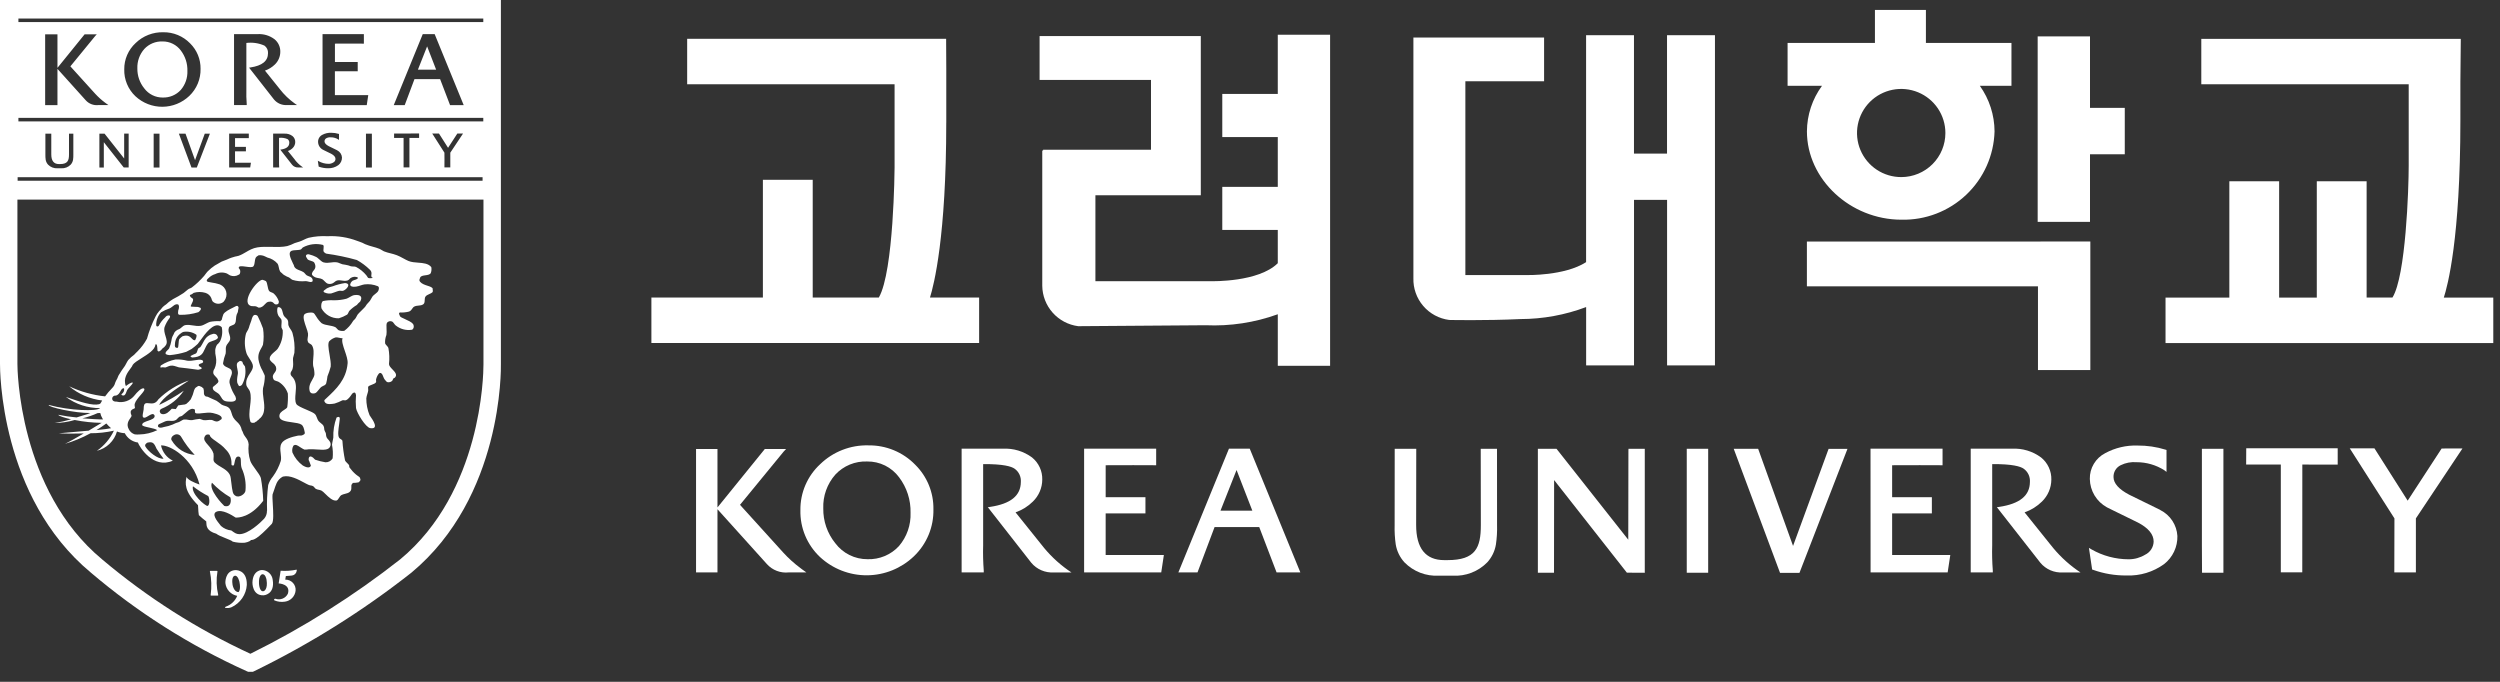 <svg width="231" height="63" viewBox="0 0 231 63" fill="none" xmlns="http://www.w3.org/2000/svg">
<rect x="0" y="0" width="231" height="63" fill="#333333" stroke="none"/>
<path d="M188.538 22.314V22.319H166.957V26.457H188.308V34.193H193.147V22.314H188.542H188.538Z" fill="white"/>
<path d="M175.69 20.3C177.915 20.352 180.07 19.523 181.683 17.993C183.296 16.463 184.236 14.358 184.296 12.139C184.289 10.629 183.814 9.158 182.936 7.928H185.859V3.965H177.954V0.916H173.244V3.965H165.173V7.927H168.353C167.457 9.15 166.969 10.623 166.96 12.138C166.96 16.561 170.96 20.3 175.694 20.3L175.69 20.3ZM175.69 16.363C174.882 16.367 174.09 16.131 173.416 15.686C172.742 15.241 172.216 14.606 171.904 13.862C171.592 13.118 171.509 12.299 171.664 11.507C171.82 10.716 172.207 9.989 172.777 9.417C173.348 8.846 174.075 8.456 174.868 8.297C175.66 8.139 176.482 8.218 177.229 8.526C177.976 8.834 178.615 9.356 179.065 10.026C179.514 10.697 179.754 11.485 179.754 12.291C179.755 13.368 179.328 14.402 178.566 15.165C177.804 15.928 176.77 16.359 175.69 16.363Z" fill="white"/>
<path d="M193.116 3.363H188.281V20.5H193.116V14.255H196.329V9.967H193.116V3.36V3.363Z" fill="white"/>
<path d="M87.436 11.339V6.338L87.423 3.812V3.585H63.494V7.786H82.659V15.478C82.659 15.576 82.594 25.087 81.204 27.491H75.095V16.614H70.491V27.491H60.189V31.691H90.471V27.491H85.93C86.3 26.311 87.434 21.844 87.434 11.338L87.436 11.339Z" fill="white"/>
<path d="M225.808 27.497C226.159 26.419 227.339 22.05 227.339 11.141V7.566L227.375 3.816V3.589H203.4V7.789H222.564V15.308C222.564 17.408 222.301 25.525 221.061 27.495H218.676V16.75H214.072V27.497H210.592V16.75H205.991V27.497H200.095V31.697H230.38V27.497H225.808Z" fill="white"/>
<path d="M118.067 3.207V8.677H112.939V12.662H118.067V17.264H112.939V21.247H118.067V24.32C116.293 26.082 111.994 25.982 111.951 25.982H101.216V18.042H110.954V3.334H96.058V7.383H106.352V13.835H96.384V13.912H96.305V26.406C96.315 27.322 96.656 28.204 97.265 28.89C97.874 29.576 98.711 30.019 99.622 30.14L111.395 30.052C113.664 30.154 115.932 29.809 118.068 29.037V33.801H122.901V3.207H118.068H118.067Z" fill="white"/>
<path d="M154.033 3.253V14.192H150.979V3.253H146.555V24.222C144.574 25.5 141.072 25.418 141.034 25.416H135.4V7.508H142.674V3.471H130.598V25.698C130.57 26.637 130.893 27.553 131.505 28.268C132.117 28.983 132.974 29.445 133.909 29.564C133.958 29.564 137.187 29.637 140.494 29.482C142.566 29.479 144.621 29.103 146.559 28.372V33.763H150.983V18.465H154.038V33.761H158.462V3.253H154.038H154.033Z" fill="white"/>
<path d="M73.97 52.498C73.39 52.069 72.853 51.585 72.367 51.051C72.367 51.051 68.906 47.227 68.376 46.646C68.511 46.479 72.404 41.732 72.406 41.732L72.634 41.486H70.671L66.294 46.887V41.486H64.315V52.891H66.294V47.053L70.864 52.123C71.114 52.401 71.427 52.616 71.776 52.749C72.126 52.883 72.503 52.931 72.875 52.891H74.51L74.121 52.613L73.97 52.498Z" fill="white"/>
<path d="M80.242 41.152C79.421 41.131 78.603 41.273 77.838 41.572C77.073 41.87 76.375 42.318 75.786 42.889C75.201 43.429 74.736 44.086 74.421 44.816C74.106 45.547 73.948 46.335 73.957 47.13C73.936 47.94 74.087 48.745 74.399 49.493C74.712 50.241 75.179 50.915 75.77 51.471C76.95 52.565 78.504 53.168 80.114 53.157C81.725 53.146 83.27 52.522 84.435 51.411C85.025 50.85 85.491 50.171 85.804 49.419C86.116 48.667 86.267 47.859 86.248 47.045C86.259 46.284 86.116 45.528 85.827 44.823C85.539 44.118 85.11 43.479 84.568 42.943C84.007 42.366 83.335 41.91 82.591 41.602C81.847 41.294 81.048 41.141 80.242 41.152ZM80.162 51.67C79.583 51.674 79.011 51.542 78.493 51.285C77.975 51.028 77.525 50.653 77.179 50.19C76.444 49.281 76.052 48.144 76.071 46.977C76.028 45.832 76.427 44.715 77.183 43.855C77.557 43.452 78.013 43.135 78.522 42.925C79.03 42.716 79.578 42.619 80.127 42.641C80.7 42.633 81.267 42.761 81.78 43.015C82.293 43.27 82.737 43.643 83.077 44.103C83.792 45.046 84.165 46.203 84.135 47.384C84.176 48.506 83.794 49.603 83.064 50.457C82.696 50.856 82.247 51.17 81.746 51.38C81.245 51.589 80.705 51.688 80.162 51.67H80.162Z" fill="white"/>
<path d="M102.164 47.44H105.839V45.944H102.164V42.988C102.971 42.97 106.662 42.988 106.702 42.988H106.83V41.455H100.172V52.888H107.299L107.541 51.283H102.163V47.433L102.164 47.44Z" fill="white"/>
<path d="M174.833 47.44H178.504V45.944H174.833V42.988C175.636 42.97 179.326 42.988 179.368 42.988H179.492V41.455H172.836V41.583L172.842 52.888H179.964L180.207 51.283H174.833V47.433V47.44Z" fill="white"/>
<path d="M115.388 41.458H113.555L108.88 52.891H110.649C110.649 52.891 112.164 48.855 112.228 48.698H116.352C116.41 48.855 117.955 52.891 117.955 52.891H120.153L115.476 41.458H115.388ZM115.715 47.185H112.774C112.889 46.889 114.063 43.927 114.258 43.428C114.452 43.931 115.601 46.89 115.715 47.185Z" fill="white"/>
<path d="M138.196 41.467H136.819L136.83 48.517C136.83 50.617 136.339 51.755 133.748 51.755H133.446C131.726 51.755 130.852 50.663 130.852 48.517C130.852 48.511 130.862 41.467 130.862 41.467H128.871L128.864 48.521C128.847 49.121 128.882 49.721 128.967 50.315C129.071 50.928 129.349 51.499 129.768 51.959C130.18 52.38 130.678 52.708 131.227 52.921C131.777 53.133 132.366 53.226 132.955 53.192H134.239C134.827 53.226 135.416 53.133 135.966 52.92C136.516 52.707 137.013 52.379 137.425 51.958C137.844 51.498 138.121 50.927 138.222 50.314C138.31 49.721 138.345 49.121 138.328 48.521L138.323 41.467H138.196Z" fill="white"/>
<path d="M150.475 41.467L150.466 41.593C150.466 41.593 150.454 49.197 150.452 49.87C150.029 49.331 143.822 41.469 143.822 41.469H142.099V52.923H143.59C143.59 52.923 143.6 45.033 143.6 44.358C144.023 44.9 150.323 52.915 150.323 52.915L151.977 52.924V41.469H150.473L150.475 41.467Z" fill="white"/>
<path d="M155.856 41.467V52.921H157.835V41.467H155.857H155.856Z" fill="white"/>
<path d="M203.455 41.467V43.995V50.411L203.467 52.921H205.443V50.41V43.994V41.595V41.467H203.455Z" fill="white"/>
<path d="M168.965 41.467C168.965 41.467 165.9 49.834 165.678 50.444C165.456 49.831 162.452 41.467 162.452 41.467H160.195L164.475 52.931H166.271L170.707 41.473H168.965V41.467Z" fill="white"/>
<path d="M199.6 47.114C199.589 47.108 198.06 46.359 198.06 46.359L196.744 45.714C195.779 45.209 195.289 44.658 195.289 44.078C195.282 43.85 195.341 43.625 195.46 43.43C195.579 43.235 195.753 43.079 195.96 42.981C196.412 42.76 196.915 42.666 197.417 42.708C198.325 42.705 199.215 42.962 199.981 43.447L200.186 43.605V41.577L200.098 41.549C199.26 41.291 198.388 41.162 197.511 41.168C196.472 41.133 195.443 41.375 194.528 41.868C194.089 42.092 193.722 42.435 193.47 42.857C193.217 43.279 193.089 43.764 193.101 44.256C193.109 44.794 193.259 45.321 193.538 45.782C193.817 46.243 194.213 46.623 194.687 46.881C194.698 46.889 195.254 47.162 195.254 47.162L197.546 48.284C198.511 48.787 198.997 49.377 198.997 50.039C198.991 50.295 198.914 50.544 198.774 50.759C198.635 50.974 198.439 51.147 198.207 51.257C197.748 51.536 197.221 51.682 196.683 51.678C195.476 51.676 194.291 51.359 193.245 50.758L193.017 50.625L193.313 52.623L193.388 52.648C194.381 53.006 195.431 53.184 196.488 53.174C197.732 53.223 198.956 52.853 199.963 52.123C200.356 51.816 200.672 51.421 200.885 50.969C201.098 50.519 201.203 50.024 201.191 49.526C201.162 49.022 200.999 48.534 200.721 48.112C200.442 47.691 200.057 47.35 199.605 47.124L199.6 47.114Z" fill="white"/>
<path d="M207.552 41.42V41.546L207.544 42.925C207.544 42.925 210.513 42.925 210.747 42.925V52.885H212.73C212.73 52.885 212.735 43.172 212.735 42.925L216.003 42.931V41.417L207.552 41.42Z" fill="white"/>
<path d="M225.607 41.442C225.607 41.442 222.672 45.951 222.468 46.261C222.27 45.948 219.397 41.424 219.397 41.424H217.116C217.116 41.424 221.205 47.84 221.246 47.9C221.246 47.976 221.234 52.887 221.234 52.887H223.228C223.228 52.887 223.228 47.975 223.228 47.9C223.274 47.835 227.532 41.437 227.532 41.437L225.607 41.442Z" fill="white"/>
<path d="M96.218 50.31L93.837 47.341C94.44 47.133 94.988 46.791 95.441 46.342C95.711 46.079 95.927 45.765 96.075 45.419C96.224 45.072 96.302 44.699 96.305 44.322C96.316 43.931 96.237 43.543 96.073 43.187C95.909 42.831 95.666 42.518 95.362 42.27C94.584 41.694 93.629 41.407 92.661 41.459H88.854V52.891H90.898V52.716C90.839 51.942 90.821 51.165 90.843 50.389V42.885C92.714 42.867 93.457 43.102 93.746 43.306C93.941 43.443 94.096 43.628 94.197 43.843C94.299 44.057 94.343 44.294 94.326 44.531C94.319 45.797 93.394 46.552 91.49 46.836L91.275 46.867L95.289 51.997C95.54 52.298 95.858 52.536 96.219 52.692C96.579 52.847 96.971 52.917 97.363 52.894H99.002L98.663 52.663C97.738 52.003 96.915 51.212 96.221 50.313L96.218 50.31Z" fill="white"/>
<path d="M189.453 50.311C189.453 50.311 187.552 47.939 187.072 47.342C187.676 47.132 188.224 46.79 188.679 46.342C188.949 46.079 189.165 45.765 189.313 45.418C189.462 45.072 189.54 44.7 189.544 44.323C189.555 43.931 189.475 43.542 189.31 43.186C189.146 42.83 188.901 42.517 188.596 42.27C187.819 41.693 186.863 41.406 185.895 41.459H182.094V52.891H184.135V52.716C184.075 51.942 184.056 51.165 184.079 50.389V42.885C185.951 42.867 186.693 43.102 186.985 43.306C187.178 43.443 187.333 43.628 187.435 43.843C187.536 44.057 187.581 44.294 187.564 44.531C187.556 45.797 186.629 46.552 184.727 46.836L184.512 46.867L188.529 51.997C188.779 52.298 189.097 52.536 189.457 52.692C189.817 52.848 190.208 52.917 190.6 52.894H192.238L191.9 52.664C190.974 52.004 190.151 51.212 189.457 50.313L189.453 50.311Z" fill="white"/>
<path d="M45.478 0H2.21629e-06V33.609C2.21629e-06 34.1 -0.034 45.91 8.397 52.911L8.379 52.896C12.726 56.596 17.576 59.665 22.784 62.012L22.937 62.077H23.359L23.521 62.001C28.66 59.496 33.517 56.451 38.009 52.918C46.451 45.907 46.295 34.092 46.283 33.592V0H45.478ZM44.672 1.606V33.681C44.672 34.672 44.497 45.444 36.988 51.677C32.685 55.058 28.042 57.984 23.135 60.409C18.2 58.128 13.595 55.197 9.443 51.693L9.425 51.677C1.698 45.261 1.609 34.04 1.609 33.628V1.606H44.672Z" fill="white"/>
<path fill-rule="evenodd" clip-rule="evenodd" d="M26.112 55.311C25.901 55.397 25.665 55.401 25.45 55.324H25.448C25.425 55.32 25.402 55.324 25.381 55.334C25.36 55.344 25.343 55.361 25.333 55.382C25.292 55.444 25.369 55.482 25.369 55.482C25.672 55.607 26.004 55.645 26.327 55.593C26.581 55.559 26.816 55.441 26.994 55.258C27.172 55.075 27.285 54.838 27.312 54.584C27.326 54.452 27.311 54.319 27.268 54.194C27.226 54.068 27.158 53.953 27.067 53.856C26.977 53.759 26.867 53.682 26.745 53.63C26.623 53.579 26.491 53.554 26.358 53.557L26.411 53.227L26.973 53.181C27.082 53.169 27.183 53.121 27.262 53.045C27.341 52.97 27.394 52.871 27.412 52.763C27.451 52.592 27.381 52.64 27.381 52.64C26.905 52.739 26.417 52.772 25.932 52.737L25.748 53.908C25.748 53.908 26.887 53.952 26.598 54.861C26.497 55.066 26.324 55.226 26.112 55.311ZM25.198 53.573C25.17 53.33 25.055 53.105 24.875 52.939C24.694 52.773 24.46 52.678 24.215 52.669C24.215 52.669 23.365 52.647 23.325 53.822C23.325 53.822 23.293 55.061 24.366 55.007C24.366 55.007 25.419 54.941 25.198 53.573ZM24.381 54.615C23.974 54.763 23.93 53.935 23.93 53.935C23.887 53.148 24.209 53.067 24.209 53.067C24.537 52.985 24.627 53.566 24.627 53.566C24.774 54.467 24.381 54.616 24.381 54.616V54.615ZM20.825 53.871C20.825 53.871 20.767 52.767 21.709 52.679C21.709 52.679 22.835 52.572 22.806 54.045C22.777 54.485 22.63 54.909 22.381 55.272C22.131 55.635 21.788 55.925 21.387 56.11C21.211 56.181 21.019 56.201 20.832 56.167C20.832 56.167 20.705 56.116 20.88 56.047C21.114 55.965 21.328 55.835 21.507 55.663C21.686 55.492 21.826 55.285 21.918 55.055C21.632 55.003 21.37 54.859 21.173 54.645C20.976 54.432 20.854 54.16 20.825 53.871ZM21.486 54.02C21.486 54.02 21.594 54.719 22.045 54.707C22.045 54.707 22.279 54.516 22.124 53.764C22.124 53.764 21.986 53.109 21.67 53.208C21.67 53.208 21.37 53.252 21.486 54.02ZM20.109 55.032H19.519C19.431 55.032 19.467 54.952 19.467 54.952C19.565 54.238 19.541 53.513 19.397 52.807C19.397 52.807 19.368 52.746 19.447 52.746H20.03C20.116 52.746 20.091 52.819 20.091 52.819C19.973 53.529 19.996 54.256 20.16 54.958C20.16 54.958 20.191 55.032 20.109 55.032Z" fill="white"/>
<path fill-rule="evenodd" clip-rule="evenodd" d="M39.986 26.687L39.988 26.695L39.977 26.713C39.989 26.771 40.015 26.956 39.959 27.005C39.882 27.076 39.774 27.124 39.666 27.172C39.518 27.238 39.37 27.305 39.301 27.428C39.254 27.509 39.249 27.614 39.244 27.721C39.239 27.829 39.235 27.938 39.186 28.029C39.086 28.193 38.893 28.213 38.69 28.234C38.549 28.248 38.403 28.263 38.28 28.327C38.191 28.372 38.136 28.452 38.079 28.534C38 28.647 37.919 28.765 37.741 28.803C37.48 28.865 37.212 28.888 36.944 28.871C36.825 28.928 36.875 29.031 36.923 29.128C36.94 29.16 36.955 29.192 36.965 29.221C36.987 29.291 37.179 29.377 37.407 29.479C37.692 29.607 38.033 29.759 38.165 29.936C38.2 29.991 38.222 30.054 38.229 30.119C38.237 30.184 38.229 30.25 38.207 30.312C38.192 30.347 38.125 30.471 38.044 30.471C37.779 30.512 37.508 30.496 37.249 30.424C36.99 30.352 36.749 30.226 36.543 30.055C36.504 30.024 36.465 29.97 36.424 29.913C36.355 29.817 36.28 29.712 36.184 29.695C36.11 29.671 36.031 29.669 35.956 29.691C35.881 29.712 35.815 29.756 35.765 29.816C35.696 29.908 35.705 30.132 35.716 30.378C35.724 30.574 35.733 30.784 35.704 30.953C35.607 31.2 35.566 31.464 35.584 31.728C35.597 31.784 35.663 31.857 35.73 31.931C35.797 32.006 35.866 32.082 35.885 32.146C35.979 32.638 35.998 33.142 35.942 33.64C35.947 33.805 36.104 33.968 36.263 34.133C36.501 34.381 36.742 34.632 36.482 34.899C36.442 34.915 36.403 34.934 36.365 34.956C36.337 34.979 36.321 35.019 36.304 35.063C36.275 35.139 36.241 35.227 36.123 35.26C36.199 35.243 35.91 35.394 35.734 35.28L35.587 35.118C35.491 35.011 35.44 34.879 35.396 34.764C35.361 34.674 35.331 34.594 35.285 34.544C35.163 34.404 35.058 34.456 34.988 34.544C34.867 34.701 34.785 34.885 34.746 35.079C34.739 35.11 34.744 35.148 34.749 35.186C34.756 35.234 34.762 35.282 34.746 35.315C34.685 35.426 34.508 35.493 34.343 35.555C34.197 35.61 34.06 35.661 34.023 35.736C34.003 35.776 34.01 35.862 34.018 35.943V35.943C34.023 35.998 34.027 36.051 34.023 36.086C34.015 36.163 33.98 36.279 33.943 36.401L33.943 36.401L33.943 36.401C33.898 36.551 33.85 36.708 33.847 36.809C33.844 37.342 33.946 37.87 34.146 38.363C34.151 38.375 34.175 38.409 34.209 38.458L34.209 38.458C34.427 38.769 35.072 39.687 34.211 39.56C33.788 39.5 32.965 38.151 32.895 37.702C32.861 37.305 32.861 36.906 32.895 36.509L32.888 36.486C32.83 36.069 32.537 36.384 32.537 36.384L32.504 36.432C32.364 36.636 32.165 36.927 31.937 36.989C31.892 36.998 31.844 36.992 31.797 36.985C31.741 36.977 31.686 36.97 31.639 36.989C31.409 37.111 31.169 37.21 30.921 37.287L30.895 37.291C30.663 37.329 30.249 37.397 30.076 37.228C29.999 37.148 29.91 37.032 30.015 36.93C30.069 36.879 30.124 36.828 30.179 36.776L30.179 36.776C31.05 35.963 31.988 35.087 32.12 33.575C32.148 33.263 32.001 32.831 31.859 32.414C31.701 31.949 31.549 31.502 31.653 31.26V31.254C31.579 31.258 31.461 31.234 31.344 31.211C31.212 31.185 31.083 31.16 31.024 31.174C30.821 31.23 30.635 31.334 30.48 31.476C30.254 31.616 30.349 32.177 30.449 32.763L30.449 32.763V32.763C30.517 33.164 30.588 33.578 30.558 33.875C30.478 34.181 30.378 34.482 30.256 34.774C30.233 34.997 30.193 35.218 30.136 35.435C30.096 35.522 30.065 35.542 30.013 35.578L30.013 35.578L30.013 35.578C29.998 35.589 29.98 35.6 29.96 35.615C29.951 35.62 29.94 35.623 29.929 35.626L29.929 35.626C29.899 35.635 29.865 35.645 29.849 35.675C29.802 35.681 29.758 35.701 29.723 35.733C29.627 35.792 29.534 35.909 29.442 36.024C29.334 36.159 29.228 36.292 29.119 36.33C29.007 36.367 28.886 36.368 28.774 36.33C28.773 36.331 28.769 36.329 28.761 36.324H28.767L28.749 36.31L28.749 36.31C28.712 36.281 28.645 36.229 28.638 36.205C28.48 35.746 28.67 35.413 28.843 35.11C28.943 34.934 29.038 34.768 29.056 34.593C29.057 34.328 29.017 34.064 28.937 33.811C28.907 33.554 28.93 33.29 28.951 33.035C28.987 32.615 29.02 32.216 28.818 31.899C28.785 31.846 28.721 31.81 28.656 31.772C28.576 31.726 28.493 31.679 28.461 31.599C28.389 31.435 28.411 31.315 28.436 31.177C28.454 31.076 28.474 30.967 28.461 30.825C28.446 30.686 28.373 30.476 28.292 30.247L28.292 30.247C28.144 29.823 27.971 29.33 28.1 29.087C28.201 28.901 28.722 28.832 28.937 28.907C29.03 28.943 29.096 29.05 29.157 29.151L29.157 29.151C29.184 29.194 29.209 29.236 29.236 29.27C29.368 29.492 29.532 29.693 29.723 29.867C29.921 29.987 30.148 30.026 30.379 30.067C30.579 30.102 30.784 30.138 30.978 30.226C31.023 30.247 31.073 30.302 31.125 30.36C31.192 30.433 31.262 30.509 31.329 30.527C31.483 30.583 31.65 30.597 31.812 30.568C32.138 30.328 32.412 30.024 32.616 29.675C32.642 29.63 32.674 29.601 32.712 29.566C32.754 29.526 32.804 29.48 32.862 29.397C32.901 29.34 32.928 29.285 32.954 29.23L32.954 29.23C32.98 29.177 33.004 29.126 33.038 29.076C33.088 29.001 33.231 28.861 33.382 28.714L33.382 28.714C33.578 28.522 33.787 28.319 33.816 28.232L33.904 28.106C33.96 28.039 33.996 28.003 34.029 27.97L34.029 27.97C34.072 27.927 34.11 27.889 34.182 27.797C34.221 27.745 34.263 27.668 34.303 27.591L34.303 27.591C34.342 27.518 34.381 27.446 34.418 27.396C34.472 27.319 34.564 27.246 34.659 27.172C34.788 27.07 34.922 26.965 34.968 26.84C35.097 26.482 34.898 26.441 34.898 26.441C34.511 26.284 34.091 26.228 33.676 26.279C33.562 26.296 33.44 26.335 33.313 26.376C33.045 26.463 32.758 26.556 32.474 26.459C32.422 26.43 32.38 26.388 32.352 26.336C32.363 26.261 32.386 26.188 32.418 26.119L32.419 26.118C32.416 26.122 32.416 26.121 32.422 26.11L32.435 26.084C32.431 26.095 32.426 26.106 32.42 26.117C32.465 26.044 32.524 25.981 32.594 25.931C32.656 25.9 32.713 25.884 32.769 25.868C32.829 25.851 32.888 25.834 32.952 25.799C33.168 25.691 33.014 25.617 33.014 25.617C32.916 25.581 32.81 25.567 32.706 25.579C32.601 25.59 32.501 25.625 32.412 25.681C32.374 25.699 32.338 25.737 32.301 25.778C32.248 25.834 32.191 25.895 32.114 25.916C31.902 25.973 31.744 25.948 31.589 25.923C31.452 25.901 31.318 25.88 31.153 25.916C31.068 25.935 30.998 25.99 30.923 26.05C30.785 26.161 30.628 26.287 30.316 26.22C30.192 26.193 30.082 26.08 29.979 25.975C29.909 25.903 29.842 25.835 29.777 25.799C29.659 25.736 29.549 25.718 29.435 25.7C29.334 25.683 29.23 25.666 29.116 25.617C29.024 25.575 28.941 25.516 28.872 25.442C28.794 25.342 28.822 25.275 28.851 25.205C28.858 25.186 28.867 25.167 28.872 25.146C28.887 25.106 28.922 25.065 28.962 25.017C29.082 24.876 29.249 24.679 29.052 24.286C28.998 24.181 28.857 24.139 28.715 24.096C28.619 24.067 28.522 24.037 28.452 23.988C28.424 23.967 28.4 23.925 28.376 23.883C28.362 23.858 28.348 23.832 28.333 23.813C28.265 23.714 28.22 23.596 28.353 23.518C28.387 23.5 28.424 23.49 28.462 23.489C28.5 23.487 28.538 23.494 28.573 23.508C28.799 23.564 29.02 23.645 29.229 23.75C29.301 23.787 29.39 23.868 29.486 23.954L29.486 23.954C29.621 24.075 29.767 24.206 29.894 24.243C30.142 24.312 30.339 24.285 30.547 24.258C30.728 24.233 30.917 24.208 31.153 24.243C31.214 24.251 31.316 24.294 31.415 24.336C31.5 24.372 31.584 24.408 31.636 24.418C31.816 24.443 31.994 24.476 32.171 24.519L32.412 24.6C32.507 24.625 32.576 24.625 32.642 24.625C32.719 24.625 32.792 24.626 32.896 24.663C33.264 24.855 33.589 25.12 33.852 25.44C33.899 25.493 33.939 25.552 33.971 25.615C34.014 25.741 34.222 25.714 34.467 25.682C34.29 25.63 34.302 25.519 34.317 25.382C34.333 25.242 34.351 25.076 34.174 24.92C33.816 24.568 33.412 24.267 32.973 24.025C32.05 23.764 31.11 23.569 30.16 23.439C30.049 23.402 29.955 23.326 29.896 23.226C29.873 23.166 29.884 23.068 29.896 22.969C29.912 22.822 29.929 22.671 29.84 22.63C29.212 22.471 28.547 22.555 27.979 22.867C27.964 22.876 27.936 22.908 27.906 22.943C27.87 22.986 27.831 23.033 27.804 23.047C27.693 23.093 27.522 23.103 27.355 23.113C27.203 23.122 27.054 23.131 26.959 23.166C26.639 23.293 26.747 23.691 27.078 24.36L27.144 24.488C27.155 24.549 27.175 24.608 27.203 24.663C27.308 24.839 27.507 24.915 27.708 24.992C27.823 25.036 27.939 25.081 28.039 25.145C28.086 25.172 28.139 25.233 28.192 25.293C28.243 25.353 28.295 25.412 28.341 25.44C28.431 25.492 28.503 25.517 28.566 25.539C28.666 25.574 28.741 25.6 28.829 25.712C28.901 25.798 28.933 26 28.819 26.038C28.692 26.076 28.593 26.049 28.487 26.019C28.407 25.997 28.324 25.974 28.222 25.978C27.819 26.018 27.411 25.978 27.023 25.859C26.973 25.838 26.91 25.789 26.846 25.739C26.781 25.689 26.715 25.637 26.662 25.616C26.555 25.584 26.455 25.536 26.363 25.473C26.278 25.435 26.199 25.384 26.13 25.322C26.099 25.278 26.052 25.241 26.006 25.204C25.958 25.166 25.91 25.128 25.882 25.082C25.818 24.978 25.792 24.852 25.766 24.725C25.739 24.596 25.712 24.467 25.645 24.361C25.4 24.081 25.073 23.884 24.71 23.798L24.514 23.705C24.326 23.605 24.112 23.563 23.9 23.587C23.893 23.589 23.85 23.618 23.807 23.648C23.77 23.673 23.733 23.698 23.72 23.705C23.591 23.803 23.567 23.986 23.542 24.173C23.522 24.329 23.501 24.488 23.419 24.6C23.331 24.726 23.024 24.683 22.724 24.64C22.369 24.59 22.023 24.542 22.06 24.775C22.128 24.836 22.175 24.917 22.194 25.007C22.213 25.097 22.203 25.19 22.165 25.273C22.163 25.279 22.162 25.285 22.161 25.291L22.161 25.291C22.155 25.319 22.151 25.338 22.045 25.39C21.927 25.46 21.794 25.502 21.657 25.512C21.519 25.521 21.382 25.498 21.255 25.445C21.231 25.438 21.178 25.402 21.122 25.365L21.122 25.365C21.061 25.324 20.997 25.282 20.962 25.27C20.789 25.202 20.603 25.172 20.417 25.182C20.232 25.191 20.05 25.241 19.885 25.327C19.657 25.393 19.45 25.516 19.283 25.684L19.195 25.762C19.137 25.814 19.014 25.985 19.219 26.042C19.348 26.076 19.494 26.099 19.637 26.122C19.815 26.15 19.988 26.178 20.116 26.224C20.265 26.25 20.405 26.31 20.526 26.399C20.648 26.488 20.747 26.603 20.817 26.736C20.887 26.869 20.926 27.016 20.93 27.166C20.934 27.317 20.904 27.466 20.842 27.603C20.792 27.703 20.73 27.797 20.659 27.883C20.516 28.009 20.33 28.075 20.14 28.067C19.95 28.059 19.77 27.977 19.639 27.84C19.586 27.745 19.547 27.643 19.521 27.538C19.471 27.424 19.396 27.322 19.303 27.239C19.209 27.157 19.099 27.095 18.98 27.059C18.627 26.954 18.252 26.954 17.9 27.059C17.842 27.093 17.788 27.134 17.739 27.179L17.599 27.237C17.51 27.273 17.545 27.327 17.575 27.375C17.585 27.39 17.595 27.405 17.599 27.419C17.615 27.456 17.661 27.485 17.708 27.516C17.767 27.554 17.829 27.594 17.84 27.652C17.865 27.768 17.776 27.945 17.704 28.088C17.635 28.226 17.581 28.332 17.665 28.318C17.582 28.333 17.817 28.343 18.031 28.351C18.217 28.358 18.388 28.365 18.322 28.374L18.506 28.436C18.572 28.449 18.593 28.585 18.506 28.673C18.488 28.69 18.47 28.711 18.451 28.733C18.41 28.78 18.366 28.83 18.322 28.848C17.78 29.017 17.214 29.099 16.646 29.091C16.49 29.091 16.476 29.034 16.459 28.968C16.456 28.956 16.453 28.945 16.449 28.934C16.444 28.782 16.47 28.631 16.527 28.491C16.581 28.223 16.464 28.136 16.464 28.136C16.427 28.119 16.386 28.11 16.346 28.11C16.305 28.11 16.264 28.119 16.227 28.136C16.143 28.158 16.038 28.241 15.934 28.323L15.934 28.323C15.845 28.392 15.757 28.461 15.685 28.491C15.404 28.584 15.134 28.706 14.88 28.858C14.585 29.184 14.424 29.61 14.431 30.049C14.484 30.273 14.664 30.11 14.664 30.11C14.815 29.814 15.018 29.547 15.265 29.323C15.302 29.263 15.356 29.215 15.419 29.184C15.482 29.153 15.553 29.141 15.623 29.148C15.623 29.148 15.781 29.146 15.682 29.37C15.478 29.628 15.317 29.917 15.204 30.226C15.128 30.504 15.216 30.793 15.299 31.067C15.393 31.376 15.482 31.665 15.322 31.896C15.241 32.022 15.132 32.127 15.005 32.204C15.005 32.222 14.94 32.287 14.907 32.321C14.898 32.33 14.892 32.336 14.889 32.339C14.831 32.41 14.752 32.459 14.664 32.481L14.659 32.479C14.635 32.468 14.56 32.433 14.546 32.372V32.259C14.543 32.269 14.543 32.257 14.543 32.23C14.541 32.194 14.54 32.132 14.532 32.064L14.524 32.136C14.527 32.098 14.527 32.059 14.524 32.02C14.517 31.996 14.512 31.972 14.507 31.948C14.501 31.923 14.496 31.898 14.49 31.875C14.434 31.787 14.402 31.807 14.402 31.807L14.354 31.849C14.334 32.307 13.673 32.721 13.09 33.086C12.717 33.32 12.376 33.533 12.253 33.726C12.24 33.805 12.156 33.918 12.05 34.06C11.776 34.427 11.355 34.99 11.63 35.672C11.785 35.55 12.13 35.305 12.265 35.352C12.297 35.413 12.14 35.586 11.987 35.752C11.888 35.86 11.792 35.966 11.751 36.037C11.725 36.082 11.704 36.141 11.682 36.203C11.613 36.397 11.533 36.621 11.281 36.522C11.177 36.477 11.217 36.438 11.286 36.371C11.376 36.283 11.517 36.147 11.457 35.882C11.296 35.851 11.222 35.986 11.134 36.144C11.042 36.312 10.935 36.506 10.695 36.555C10.293 36.511 10.19 37.141 10.767 37.109C11.074 37.184 11.395 37.168 11.693 37.063C11.99 36.959 12.251 36.771 12.444 36.522C12.622 36.29 13.082 35.783 13.303 35.899C13.43 35.997 13.234 36.225 12.994 36.502C12.773 36.759 12.515 37.059 12.44 37.339C12.429 37.463 12.447 37.545 12.459 37.604C12.473 37.666 12.48 37.7 12.44 37.729C12.423 37.741 12.394 37.753 12.36 37.767C12.244 37.815 12.068 37.888 12.075 38.094C12.081 38.238 12.106 38.281 12.126 38.315C12.143 38.343 12.156 38.366 12.152 38.438C12.149 38.48 12.106 38.542 12.05 38.621C11.895 38.841 11.643 39.199 11.902 39.663C11.957 39.775 12.034 39.875 12.129 39.956C12.224 40.037 12.334 40.099 12.454 40.136C12.597 40.153 12.741 40.156 12.885 40.143C13.455 40.132 14.015 39.997 14.528 39.749C14.423 39.646 14.098 39.575 13.788 39.508C13.438 39.432 13.107 39.361 13.139 39.251C13.134 39.068 13.405 38.974 13.685 38.878C14.006 38.767 14.34 38.652 14.283 38.392C14.174 38.147 13.932 38.294 13.701 38.436C13.52 38.547 13.344 38.654 13.242 38.567C13.142 38.512 13.188 38.285 13.231 38.075C13.25 37.983 13.268 37.894 13.273 37.824C13.275 37.796 13.276 37.766 13.277 37.734L13.277 37.734L13.277 37.734C13.285 37.512 13.294 37.232 13.6 37.248C13.655 37.25 13.712 37.256 13.768 37.262L13.768 37.262C14.066 37.294 14.371 37.326 14.636 36.898C15.43 36.12 16.386 35.527 17.436 35.16C17.404 35.196 17.254 35.293 17.038 35.433L17.038 35.433C16.347 35.882 14.986 36.765 14.71 37.416C15.502 37.041 16.262 36.602 16.983 36.104C16.476 36.849 15.761 37.428 14.926 37.768C14.89 37.781 14.857 37.802 14.831 37.829C14.805 37.857 14.785 37.89 14.774 37.926C14.762 37.962 14.76 38 14.766 38.038C14.771 38.075 14.786 38.111 14.808 38.142C14.833 38.223 15.067 38.38 15.447 38.158C15.602 38.044 15.744 37.913 15.871 37.768C16 37.768 16.245 37.801 16.245 37.801L16.468 37.458L16.917 37.393C17.021 37.394 17.124 37.369 17.215 37.32C17.371 37.197 17.51 37.054 17.629 36.895C17.765 36.628 17.869 36.345 17.938 36.054C18.021 35.851 18.072 35.82 18.165 35.763C18.197 35.743 18.234 35.72 18.279 35.686C18.373 35.624 18.484 35.682 18.576 35.73C18.612 35.749 18.646 35.767 18.673 35.774C18.685 35.818 18.72 35.837 18.749 35.854C18.771 35.866 18.791 35.877 18.795 35.895C18.843 36.035 18.842 36.148 18.841 36.246C18.84 36.384 18.839 36.492 18.975 36.607C19.013 36.638 19.055 36.641 19.099 36.645C19.136 36.648 19.175 36.651 19.215 36.671C19.262 36.694 19.333 36.727 19.403 36.76L19.404 36.76L19.404 36.76C19.463 36.787 19.522 36.815 19.566 36.835C19.621 36.859 19.664 36.879 19.703 36.895L19.703 36.895L19.703 36.895L19.703 36.895C19.799 36.937 19.865 36.966 19.999 37.028C20.166 37.139 20.326 37.259 20.479 37.388C20.572 37.441 20.673 37.471 20.772 37.501C20.88 37.533 20.985 37.565 21.076 37.625C21.27 37.758 21.334 37.97 21.401 38.187L21.401 38.187C21.442 38.323 21.484 38.46 21.558 38.582C21.657 38.745 21.759 38.843 21.865 38.944C21.965 39.039 22.068 39.137 22.172 39.295C22.253 39.432 22.31 39.581 22.34 39.737C22.386 39.809 22.422 39.887 22.45 39.967C22.508 40.149 22.602 40.275 22.695 40.4C22.823 40.574 22.949 40.745 22.976 41.057C22.921 41.572 22.972 42.093 23.127 42.587C23.201 42.804 23.411 43.093 23.619 43.379C23.83 43.668 24.038 43.955 24.102 44.162C24.228 44.861 24.301 45.567 24.321 46.276C23.128 47.837 22.005 47.827 21.793 47.825L21.777 47.825C21.381 47.57 20.523 47.041 19.997 47.283C19.534 47.494 20.058 48.146 20.306 48.454L20.306 48.454C20.359 48.519 20.399 48.569 20.415 48.596C20.681 48.833 21.016 48.979 21.371 49.014L21.407 49.04C21.708 49.258 21.833 49.349 22.122 49.358C22.934 49.358 24.074 48.292 24.403 47.933C24.581 47.728 24.675 47.463 24.666 47.192L24.677 47.184C24.646 46.395 24.681 45.605 24.781 44.821C24.874 44.53 25.023 44.26 25.22 44.026C25.538 43.588 25.783 43.102 25.946 42.586C25.992 42.364 25.963 42.122 25.935 41.883C25.896 41.559 25.858 41.24 26.009 40.977C26.215 40.58 27.005 40.358 27.5 40.259C27.585 40.24 27.654 40.242 27.718 40.244C27.808 40.246 27.886 40.248 27.98 40.194L27.988 40.19L28.005 40.182C28.078 40.147 28.192 40.093 28.162 39.961C28.154 39.927 28.147 39.892 28.139 39.858C28.087 39.613 28.033 39.362 27.855 39.237C27.685 39.117 27.343 39.07 26.987 39.022C26.445 38.947 25.872 38.869 25.821 38.522C25.772 38.184 26.03 38.019 26.255 37.874C26.381 37.793 26.497 37.718 26.543 37.624C26.6 37.206 26.618 36.785 26.597 36.364C26.455 35.918 26.157 35.537 25.757 35.292C25.702 35.257 25.63 35.235 25.558 35.214C25.442 35.179 25.327 35.145 25.281 35.056C25.129 34.767 25.244 34.613 25.362 34.455C25.45 34.338 25.539 34.218 25.521 34.039L25.491 33.878C25.476 33.839 25.461 33.824 25.446 33.808C25.431 33.793 25.417 33.777 25.403 33.738C25.382 33.68 25.296 33.61 25.211 33.54C25.142 33.484 25.074 33.428 25.04 33.379C25.026 33.357 25.01 33.34 24.994 33.323C24.95 33.276 24.909 33.233 24.928 33.08C24.949 32.859 25.184 32.66 25.39 32.485C25.493 32.398 25.589 32.317 25.646 32.242C25.993 31.733 26.161 31.125 26.124 30.51L26.009 30.271C25.992 30.16 26.002 30.041 26.012 29.922V29.922C26.023 29.794 26.033 29.666 26.009 29.551C25.991 29.49 25.923 29.413 25.855 29.337C25.791 29.264 25.727 29.192 25.705 29.131C25.605 28.906 25.585 28.654 25.646 28.416C25.643 28.426 25.645 28.424 25.653 28.418C25.675 28.399 25.746 28.34 25.883 28.416C26.029 28.496 26.072 28.67 26.117 28.848C26.148 28.972 26.179 29.098 26.246 29.195C26.281 29.252 26.338 29.305 26.397 29.36C26.478 29.435 26.562 29.513 26.597 29.608C26.636 29.705 26.634 29.781 26.633 29.857C26.632 29.928 26.63 30 26.661 30.09C26.696 30.199 26.766 30.303 26.836 30.407C26.911 30.518 26.986 30.631 27.022 30.752C27.191 31.353 27.252 31.979 27.202 32.601C27.199 32.62 27.177 32.697 27.153 32.785L27.153 32.785C27.118 32.909 27.077 33.055 27.077 33.08C27.067 33.194 27.074 33.314 27.081 33.435V33.435V33.435C27.089 33.578 27.097 33.722 27.077 33.855C27.039 34.137 26.983 34.219 26.933 34.292C26.904 34.334 26.877 34.373 26.857 34.446C26.845 34.5 26.846 34.557 26.861 34.611C26.877 34.665 26.905 34.714 26.945 34.754C27.148 34.944 27.28 35.197 27.319 35.472C27.368 35.72 27.341 36.018 27.314 36.313C27.279 36.693 27.245 37.068 27.377 37.322C27.46 37.489 27.908 37.681 28.33 37.861C28.635 37.992 28.927 38.117 29.056 38.222C29.179 38.318 29.23 38.453 29.282 38.593C29.318 38.691 29.356 38.791 29.419 38.882C29.47 38.957 29.551 39.022 29.635 39.088C29.738 39.17 29.844 39.254 29.897 39.362C29.943 39.45 29.949 39.529 29.956 39.605C29.962 39.683 29.968 39.758 30.016 39.839C30.032 39.859 30.096 39.998 30.103 40.014C30.122 40.098 30.125 40.151 30.129 40.196V40.196C30.134 40.266 30.138 40.316 30.191 40.434C30.211 40.481 30.257 40.532 30.31 40.59C30.438 40.729 30.605 40.911 30.534 41.182C30.421 41.608 29.925 41.575 29.326 41.534C29.069 41.517 28.794 41.499 28.521 41.514C28.392 41.539 28.262 41.547 28.131 41.541C28.034 41.501 27.942 41.452 27.856 41.394C27.803 41.365 27.747 41.328 27.691 41.29C27.497 41.161 27.29 41.022 27.108 41.185C27.003 41.377 26.972 41.601 27.021 41.814C27.23 42.29 27.561 42.703 27.979 43.013C28.569 43.362 28.697 43.093 28.72 43.044L28.723 43.038C28.731 43.025 28.697 42.94 28.661 42.851L28.661 42.851C28.629 42.77 28.595 42.687 28.59 42.65C28.582 42.627 28.571 42.607 28.559 42.588C28.534 42.544 28.509 42.5 28.518 42.409C28.531 42.277 28.601 42.031 28.936 42.293C28.939 42.295 28.958 42.316 28.982 42.342L28.982 42.342C29.03 42.392 29.098 42.465 29.117 42.475C29.429 42.583 29.749 42.663 30.075 42.715C30.208 42.72 30.339 42.69 30.455 42.627C30.572 42.563 30.668 42.469 30.735 42.355C30.779 41.936 30.759 41.513 30.677 41.099C30.677 41.046 30.719 40.84 30.754 40.669L30.754 40.669C30.776 40.562 30.794 40.47 30.798 40.439C30.777 39.807 30.878 39.177 31.096 38.584C31.096 38.584 31.414 38.383 31.396 38.705C31.391 38.822 31.367 38.99 31.34 39.177C31.273 39.637 31.19 40.215 31.331 40.439C31.377 40.509 31.429 40.54 31.48 40.571C31.535 40.605 31.59 40.638 31.638 40.716C31.677 41.327 31.758 41.933 31.88 42.533C31.917 42.631 32.012 42.722 32.097 42.803C32.151 42.855 32.202 42.903 32.231 42.947C32.271 43.008 32.27 43.042 32.269 43.079C32.268 43.11 32.267 43.142 32.292 43.193C32.465 43.435 32.668 43.656 32.896 43.849C32.927 43.883 32.987 43.922 33.049 43.964C33.141 44.025 33.237 44.089 33.254 44.141C33.258 44.157 33.265 44.173 33.271 44.19L33.271 44.19C33.302 44.269 33.338 44.362 33.254 44.451C33.218 44.494 33.178 44.533 33.135 44.569C32.957 44.605 32.776 44.622 32.594 44.622C32.587 44.654 32.538 44.716 32.504 44.759L32.504 44.759C32.485 44.783 32.471 44.8 32.471 44.804C32.462 44.877 32.463 44.945 32.464 45.011V45.011C32.467 45.18 32.47 45.329 32.296 45.466C32.183 45.554 32.036 45.591 31.888 45.628C31.758 45.661 31.627 45.694 31.517 45.762C31.457 45.8 31.4 45.89 31.341 45.982C31.266 46.101 31.187 46.224 31.098 46.246C30.748 46.313 30.363 45.934 30.064 45.64C29.929 45.508 29.811 45.392 29.723 45.343C29.624 45.291 29.533 45.272 29.444 45.254C29.354 45.236 29.268 45.218 29.18 45.168C29.144 45.148 29.101 45.098 29.059 45.048C29.016 44.997 28.973 44.946 28.937 44.928C28.858 44.88 28.794 44.87 28.724 44.859C28.664 44.849 28.6 44.84 28.52 44.805C28.404 44.757 28.259 44.678 28.094 44.589L28.093 44.589L28.093 44.589C27.552 44.298 26.797 43.892 26.184 44.029C26.159 44.034 26.135 44.041 26.111 44.05C25.875 44.18 25.685 44.38 25.568 44.623C25.462 44.86 25.396 45.064 25.334 45.257C25.288 45.401 25.244 45.54 25.185 45.684C25.16 45.85 25.182 46.203 25.206 46.603C25.249 47.316 25.302 48.179 25.115 48.404C23.737 49.869 23.423 49.886 23.197 49.898L23.192 49.898C23.071 50.072 22.617 50.148 22.617 50.148C22.243 50.176 21.868 50.142 21.505 50.048C21.432 49.962 21.154 49.852 20.848 49.731C20.516 49.599 20.151 49.455 19.981 49.315C19.088 49.058 19.073 48.605 19.061 48.251C19.061 48.237 19.06 48.224 19.06 48.211C19.059 48.2 19.059 48.188 19.058 48.177C18.82 47.996 18.592 47.803 18.374 47.599C18.335 47.39 18.324 47.173 18.314 46.969C18.308 46.868 18.303 46.771 18.295 46.68C17.011 45.387 17.101 44.641 17.238 44.061C17.306 44.311 17.932 44.602 18.435 44.77C17.797 42.264 15.677 41.105 14.877 41.156C14.939 41.458 15.07 41.742 15.26 41.987C15.449 42.231 15.692 42.429 15.97 42.564C14.166 43.378 12.883 41.29 12.742 40.889C12.485 40.854 12.241 40.757 12.03 40.606C11.819 40.456 11.647 40.257 11.53 40.027C11.282 40.016 11.037 39.963 10.808 39.868C10.684 40.303 10.447 40.697 10.121 41.01C9.795 41.324 9.392 41.546 8.952 41.653C9.63 41.181 10.172 40.54 10.525 39.794C9.816 39.953 9.091 40.033 8.364 40.032C7.615 40.443 6.823 40.772 6.002 41.012C6.349 40.855 7.068 40.444 7.742 40.049C6.639 40.077 5.603 40.06 5.447 40.037C5.587 40.02 5.991 39.986 6.509 39.941L6.51 39.941L6.51 39.941L6.51 39.941C7.009 39.899 7.613 39.848 8.192 39.794C8.4 39.672 8.634 39.528 8.842 39.4C9.094 39.245 9.309 39.112 9.394 39.07C8.557 39.061 7.723 38.973 6.903 38.808C6.3 38.985 5.676 39.078 5.048 39.085C5.563 39.005 6.072 38.892 6.572 38.744C6.053 38.625 5.426 38.453 5.387 38.326C5.946 38.439 6.51 38.521 7.078 38.572C7.25 38.509 7.463 38.447 7.669 38.388L7.669 38.388C7.945 38.309 8.208 38.233 8.344 38.163C6.95 38.182 4.419 37.619 4.494 37.414C6.461 37.949 8.976 38.028 9.249 37.71C8.111 37.719 7.002 37.356 6.091 36.678C7.499 37.169 8.546 37.498 9.151 37.35C9.278 37.316 9.319 37.232 9.368 37.133L9.368 37.133C9.388 37.092 9.409 37.048 9.439 37.004C8.316 36.872 7.256 36.416 6.389 35.692C7.435 36.188 8.559 36.504 9.711 36.625C9.916 36.334 10.097 36.144 10.243 35.99L10.243 35.99C10.396 35.829 10.512 35.707 10.58 35.55C10.631 35.384 10.697 35.224 10.779 35.07C10.782 35.07 10.786 35.064 10.793 35.056C10.797 35.05 10.803 35.042 10.809 35.035C10.85 34.921 10.897 34.809 10.95 34.699C11.133 34.389 11.332 34.09 11.546 33.801C11.591 33.728 11.629 33.654 11.666 33.582L11.666 33.582L11.666 33.582C11.723 33.472 11.778 33.365 11.852 33.267C12.011 33.085 12.191 32.924 12.389 32.786C12.432 32.747 12.454 32.721 12.475 32.696L12.475 32.696C12.498 32.669 12.519 32.643 12.565 32.602L12.685 32.488C13.041 32.136 13.344 31.733 13.582 31.293C13.776 30.587 14.04 29.903 14.372 29.25C14.463 29.067 14.577 28.896 14.711 28.741C14.793 28.671 14.855 28.592 14.917 28.514C14.994 28.417 15.069 28.322 15.179 28.247C15.335 28.149 15.407 28.08 15.481 28.011C15.55 27.946 15.621 27.88 15.763 27.786L15.986 27.639C16.322 27.47 16.647 27.282 16.961 27.076C17.027 27.026 17.09 26.972 17.155 26.919L17.155 26.919C17.223 26.861 17.293 26.803 17.367 26.747C17.431 26.691 17.489 26.67 17.549 26.649C17.603 26.63 17.658 26.61 17.723 26.564C18.139 26.246 18.522 25.886 18.864 25.489C18.898 25.447 18.933 25.4 18.968 25.351L18.969 25.351C19.04 25.255 19.115 25.154 19.193 25.073C19.229 25.029 19.522 24.774 19.522 24.774L19.657 24.675C19.773 24.577 19.9 24.494 20.036 24.427C20.102 24.396 20.176 24.35 20.25 24.304C20.328 24.255 20.407 24.205 20.48 24.172C20.587 24.128 20.676 24.095 20.76 24.064C20.895 24.013 21.016 23.968 21.17 23.89C21.313 23.832 21.46 23.783 21.609 23.742C21.703 23.708 21.769 23.697 21.836 23.686C21.898 23.675 21.96 23.665 22.047 23.636C22.291 23.552 22.504 23.427 22.72 23.3C23.035 23.116 23.356 22.927 23.786 22.858C24.177 22.793 24.626 22.803 25.077 22.813C25.59 22.824 26.107 22.835 26.545 22.737C26.78 22.667 27.007 22.576 27.225 22.463C27.375 22.407 27.529 22.359 27.685 22.32C27.792 22.288 27.923 22.225 28.058 22.16C28.219 22.083 28.386 22.004 28.523 21.97C29.092 21.841 29.677 21.792 30.259 21.826C31.2 21.779 32.14 21.928 33.02 22.263C33.092 22.289 33.145 22.308 33.193 22.324C33.282 22.354 33.351 22.378 33.476 22.431C33.504 22.443 33.55 22.467 33.597 22.491C33.652 22.52 33.709 22.549 33.739 22.561C33.991 22.669 34.216 22.731 34.442 22.794C34.646 22.85 34.852 22.907 35.08 22.998C35.133 23.019 35.21 23.067 35.286 23.115C35.357 23.159 35.426 23.202 35.474 23.222C35.696 23.31 35.891 23.359 36.088 23.408C36.275 23.455 36.462 23.502 36.672 23.583C36.857 23.652 37.061 23.762 37.26 23.87L37.26 23.87L37.26 23.87C37.432 23.964 37.6 24.055 37.751 24.117C38.019 24.224 38.33 24.247 38.636 24.27C39.11 24.306 39.574 24.341 39.851 24.68C39.889 24.865 39.872 25.058 39.802 25.234C39.721 25.38 39.51 25.409 39.303 25.437C39.079 25.468 38.859 25.498 38.814 25.676C38.807 25.703 38.796 25.728 38.786 25.753C38.753 25.836 38.721 25.915 38.814 26.034C38.977 26.231 39.26 26.324 39.509 26.404C39.745 26.481 39.949 26.547 39.985 26.684L39.986 26.684V26.687ZM16.073 40.209C15.855 40.316 15.756 40.57 15.874 40.7C16.095 41.074 16.402 41.391 16.77 41.623C17.139 41.855 17.558 41.996 17.992 42.033C17.505 41.52 17.08 40.953 16.726 40.342C16.692 40.289 16.649 40.244 16.598 40.209C16.546 40.174 16.489 40.15 16.428 40.137C16.367 40.125 16.304 40.125 16.243 40.137C16.182 40.149 16.124 40.174 16.073 40.209ZM17.829 44.931C17.628 45.628 18.964 46.75 19.172 46.75C19.438 46.67 19.344 45.899 19.226 45.829C18.733 45.575 18.265 45.274 17.829 44.931ZM19.585 44.602C19.257 45.233 20.55 46.597 20.725 46.75H20.73C21.365 46.925 21.381 46.214 21.282 45.952C20.653 45.586 20.082 45.131 19.585 44.602ZM21.261 42.123C21.172 41.904 21.038 41.707 20.868 41.543C20.588 41.209 20.241 40.969 19.953 40.769C19.635 40.549 19.389 40.379 19.381 40.186C19.343 40.163 19.3 40.148 19.256 40.142C19.212 40.137 19.167 40.141 19.124 40.153C19.081 40.166 19.041 40.188 19.008 40.217C18.974 40.246 18.946 40.281 18.927 40.322C18.763 40.601 18.968 40.834 19.218 41.117C19.411 41.336 19.631 41.585 19.727 41.909C19.751 42.084 19.741 42.215 19.733 42.324C19.718 42.535 19.709 42.66 19.964 42.846C20.073 42.942 20.225 43.032 20.387 43.128C20.796 43.369 21.273 43.651 21.321 44.181C21.335 44.292 21.348 44.396 21.359 44.492L21.36 44.493C21.48 45.473 21.503 45.655 21.753 45.806C22.085 46.04 22.671 45.64 22.681 45.333C22.75 44.623 22.629 43.907 22.33 43.258C22.26 43.037 22.258 42.826 22.257 42.65C22.255 42.395 22.253 42.215 22.046 42.185C21.783 42.153 21.72 42.487 21.672 42.741C21.646 42.881 21.624 42.996 21.576 43.01C21.425 43.024 21.367 42.985 21.389 42.81C21.395 42.575 21.351 42.34 21.261 42.123ZM14.69 39.194C14.668 39.205 14.664 39.208 14.698 39.194H14.69ZM14.884 39.106C14.797 39.146 14.723 39.18 14.69 39.194L14.689 39.193C14.552 39.269 14.509 39.569 14.947 39.51L15.153 39.455C15.43 39.409 15.702 39.331 15.962 39.223C16.055 39.173 16.152 39.128 16.251 39.09C16.279 39.08 16.308 39.071 16.338 39.062C16.405 39.04 16.474 39.018 16.542 38.994C16.58 38.981 16.635 38.947 16.697 38.908C16.799 38.846 16.917 38.772 17.004 38.762C17.145 38.747 17.254 38.768 17.367 38.789C17.48 38.81 17.596 38.832 17.754 38.82C17.983 38.765 18.216 38.727 18.451 38.705L18.796 38.82C18.941 38.838 19.063 38.825 19.185 38.812C19.304 38.8 19.423 38.787 19.562 38.803C19.606 38.809 19.656 38.832 19.712 38.858C19.864 38.928 20.061 39.018 20.295 38.848C20.309 38.84 20.339 38.818 20.369 38.796L20.369 38.796C20.422 38.756 20.48 38.713 20.471 38.733C20.591 38.434 20.137 38.277 19.671 38.165C19.377 38.096 19.017 38.138 18.708 38.175C18.296 38.224 17.973 38.262 18.014 38.009C18.035 37.825 17.966 37.813 17.938 37.807C17.93 37.806 17.926 37.805 17.926 37.802C17.9 37.8 17.883 37.794 17.866 37.788C17.832 37.776 17.798 37.764 17.695 37.783C17.516 37.815 17.283 38.024 17.086 38.202C16.987 38.29 16.897 38.371 16.828 38.417C16.788 38.446 16.737 38.459 16.688 38.472L16.688 38.472C16.633 38.486 16.58 38.5 16.543 38.534C16.458 38.626 16.368 38.714 16.273 38.796C16.07 38.909 15.913 38.898 15.748 38.886C15.606 38.876 15.458 38.865 15.269 38.932C15.204 38.958 15.028 39.039 14.884 39.106ZM14.457 41.447C14.233 40.911 14.092 40.79 13.619 40.901C13.54 40.943 13.306 41.1 13.461 41.301C13.702 41.705 14.567 42.445 15.112 42.383C14.877 42.083 14.659 41.77 14.457 41.447ZM9.016 38.172C8.565 38.377 8.095 38.538 7.613 38.655H7.617C8.391 38.715 9.151 38.762 9.525 38.754C9.505 38.725 9.484 38.694 9.462 38.658C9.369 38.504 9.303 38.336 9.265 38.161C9.23 38.163 9.196 38.164 9.162 38.165L9.162 38.165C9.115 38.166 9.067 38.168 9.016 38.172ZM9.825 39.128C9.536 39.342 9.23 39.549 8.912 39.741C9.568 39.676 10.095 39.61 10.264 39.566C10.105 39.432 9.959 39.286 9.825 39.128ZM25.459 28.126C25.394 28.117 25.351 28.073 25.303 28.024C25.214 27.931 25.107 27.821 24.8 27.886C24.662 27.916 24.565 28.019 24.464 28.128C24.325 28.276 24.177 28.433 23.9 28.427L23.663 28.31C23.572 28.288 23.492 28.29 23.416 28.291C23.317 28.293 23.224 28.294 23.12 28.244C22.277 27.849 23.776 25.828 24.261 25.854C24.367 25.883 24.469 25.923 24.566 25.973C24.646 26.042 24.683 26.23 24.722 26.423C24.756 26.597 24.792 26.774 24.859 26.871C24.922 26.955 25.006 26.986 25.093 27.018C25.156 27.042 25.221 27.066 25.282 27.111C25.501 27.306 25.665 27.554 25.759 27.831C25.759 27.831 25.837 28.176 25.46 28.126H25.459ZM30.617 27.111C30.426 27.143 30.23 27.122 30.05 27.051H30.059C29.781 26.973 29.946 26.835 29.946 26.835C29.93 26.851 29.976 26.816 30.034 26.77L30.034 26.77C30.101 26.718 30.183 26.654 30.209 26.639C30.377 26.554 30.556 26.492 30.741 26.454C31.11 26.313 31.492 26.213 31.882 26.154C32.524 26.215 31.988 26.784 31.697 26.871C31.643 26.886 31.578 26.879 31.512 26.872C31.45 26.866 31.386 26.859 31.334 26.871C31.237 26.889 31.088 26.945 30.941 27C30.821 27.045 30.702 27.09 30.617 27.111ZM32.768 27.265C33.294 27.203 33.532 27.412 33.285 27.86L33.182 27.957C33.153 27.967 33.081 28.053 33.027 28.116L33.027 28.116L33.027 28.116C33.001 28.147 32.979 28.172 32.97 28.181C32.717 28.33 32.486 28.512 32.281 28.721C32.252 28.755 32.226 28.812 32.199 28.872C32.163 28.95 32.124 29.033 32.077 29.071C31.836 29.213 31.579 29.327 31.312 29.41C30.989 29.42 30.669 29.341 30.387 29.182C30.105 29.023 29.872 28.791 29.712 28.51C29.63 28.195 29.712 27.888 29.849 27.817C30.17 27.75 30.499 27.726 30.826 27.745C31.223 27.752 31.619 27.704 32.003 27.605C32.096 27.575 32.194 27.518 32.297 27.46C32.446 27.373 32.605 27.282 32.768 27.264V27.265ZM23.457 29.121L23.457 29.121L23.462 29.117L23.457 29.121ZM23.147 38.984C22.983 38.521 23.045 38.018 23.107 37.52C23.165 37.052 23.222 36.588 23.089 36.168C23.061 36.079 22.998 35.989 22.934 35.899C22.855 35.787 22.775 35.674 22.759 35.556C22.696 35.111 22.907 34.786 23.099 34.492C23.242 34.272 23.375 34.068 23.372 33.843C23.372 33.627 23.207 33.373 23.047 33.127C22.93 32.948 22.816 32.773 22.769 32.618C22.59 32.035 22.575 31.413 22.728 30.823C22.747 30.765 22.791 30.691 22.837 30.611C22.898 30.509 22.963 30.396 22.991 30.297C23.036 30.126 23.094 29.971 23.147 29.829L23.147 29.829L23.147 29.829L23.147 29.829C23.198 29.693 23.244 29.571 23.267 29.462C23.29 29.381 23.322 29.304 23.363 29.231C23.389 29.19 23.421 29.153 23.457 29.121C23.516 29.095 23.582 29.088 23.645 29.102C23.708 29.116 23.765 29.15 23.808 29.198C23.998 29.573 24.164 29.959 24.304 30.355C24.381 30.852 24.379 31.358 24.299 31.854C24.258 31.964 24.2 32.067 24.139 32.173C23.989 32.438 23.825 32.726 23.88 33.209C23.943 33.581 24.073 33.939 24.265 34.265C24.272 34.284 24.296 34.335 24.326 34.398L24.326 34.398L24.326 34.398L24.326 34.398L24.326 34.398L24.326 34.398C24.385 34.52 24.464 34.685 24.471 34.732C24.467 35.115 24.411 35.496 24.304 35.864C24.262 36.22 24.309 36.559 24.355 36.895C24.404 37.251 24.453 37.603 24.392 37.964C24.36 38.206 24.25 38.431 24.078 38.604L23.946 38.717C23.92 38.77 23.878 38.798 23.831 38.829L23.831 38.829C23.813 38.84 23.795 38.853 23.776 38.867L23.696 38.949C23.622 38.966 23.587 38.999 23.561 39.024C23.543 39.042 23.528 39.055 23.508 39.058C23.257 39.113 23.164 39.008 23.147 38.984ZM23.146 38.982L23.147 38.984L23.148 38.986L23.146 38.982ZM23.144 38.979C23.144 38.979 23.145 38.98 23.146 38.982C23.145 38.98 23.144 38.979 23.144 38.979ZM19.726 30.843C20.045 30.825 20.114 31.09 20.134 31.164C20.138 31.181 20.14 31.188 20.141 31.18C20.116 31.342 19.883 31.421 19.654 31.498C19.475 31.559 19.298 31.619 19.225 31.716C19.078 31.907 18.993 32.095 18.915 32.267C18.732 32.673 18.59 32.988 17.772 33.034C17.772 33.034 17.537 32.98 17.628 32.884C17.775 32.801 17.928 32.729 18.087 32.669C18.177 32.616 18.209 32.509 18.241 32.399C18.263 32.325 18.285 32.251 18.325 32.191C18.337 32.17 18.383 32.147 18.427 32.124C18.462 32.107 18.494 32.091 18.509 32.076C18.612 31.938 18.687 31.798 18.759 31.663C18.914 31.373 19.056 31.106 19.449 30.927C19.54 30.893 19.632 30.864 19.726 30.84V30.843ZM14.92 33.948C14.991 33.927 15.079 33.937 15.156 33.946C15.219 33.953 15.276 33.959 15.311 33.948L15.486 33.878C15.671 33.782 15.884 33.757 16.086 33.807C16.133 33.812 16.223 33.843 16.316 33.875L16.316 33.875C16.423 33.912 16.533 33.95 16.586 33.952L16.676 33.962C16.94 33.992 17.604 34.066 18.305 34.166C18.305 34.166 18.305 34.166 18.305 34.166L18.307 34.166L18.312 34.165C18.366 34.157 18.716 34.101 18.628 33.995C18.69 34.065 18.609 33.925 18.449 33.87L18.393 33.809C18.394 33.808 18.391 33.805 18.387 33.799C18.364 33.767 18.295 33.675 18.513 33.602C18.592 33.582 18.667 33.55 18.736 33.506C18.84 33.394 18.687 33.276 18.687 33.276C18.487 33.208 18.273 33.243 18.033 33.284L18.033 33.284C17.817 33.32 17.58 33.36 17.31 33.331C16.959 33.242 16.596 33.201 16.234 33.212C15.746 33.305 15.281 33.493 14.866 33.766C14.866 33.766 14.722 34.017 14.925 33.95L14.92 33.948ZM21.824 28.275C21.749 28.317 21.653 28.364 21.549 28.416C21.198 28.588 20.749 28.81 20.634 29.053C20.572 29.219 20.522 29.389 20.484 29.562C20.481 29.571 20.466 29.581 20.447 29.594C20.416 29.615 20.376 29.642 20.359 29.68C20.039 29.658 19.717 29.678 19.403 29.739C19.299 29.768 19.175 29.833 19.046 29.9L19.046 29.9C18.882 29.986 18.712 30.075 18.565 30.101C18.295 30.145 18.057 30.107 17.823 30.07C17.595 30.034 17.371 29.998 17.125 30.039C16.992 30.063 16.887 30.155 16.785 30.244C16.717 30.304 16.65 30.363 16.577 30.4C16.453 30.44 16.337 30.503 16.236 30.586L16.125 30.713C16.095 30.791 16.06 30.867 16.019 30.941C15.923 31.093 15.863 31.265 15.844 31.444C15.801 31.7 15.729 31.951 15.629 32.19C15.608 32.23 15.544 32.292 15.48 32.356L15.48 32.356C15.413 32.423 15.344 32.49 15.328 32.53C15.324 32.54 15.319 32.55 15.315 32.561L15.315 32.561C15.295 32.603 15.274 32.647 15.328 32.709C15.251 32.621 15.265 32.791 15.698 32.814C16.21 32.766 16.716 32.664 17.207 32.509L17.704 32.246C17.901 32.102 18.09 31.947 18.269 31.781C18.328 31.708 18.402 31.604 18.49 31.483C18.939 30.858 19.721 29.771 20.351 30.128L20.487 30.225C20.59 30.685 20.526 31.167 20.305 31.584L20.135 31.786C20 31.83 19.905 32.177 19.887 32.338C19.876 32.551 19.897 32.765 19.948 32.972C20.02 33.337 19.978 33.715 19.829 34.055C19.738 34.173 19.694 34.32 19.707 34.469C19.726 34.596 19.832 34.704 19.933 34.807C20.02 34.896 20.103 34.981 20.125 35.071C20.132 35.096 20.143 35.115 20.154 35.133C20.185 35.187 20.21 35.23 20.125 35.369C19.993 35.497 19.854 35.617 19.707 35.728C19.599 35.837 19.693 36.011 19.765 36.078C19.851 36.155 19.931 36.205 20.006 36.251C20.113 36.317 20.211 36.377 20.305 36.503C20.364 36.578 20.406 36.651 20.446 36.718C20.561 36.914 20.65 37.065 21.026 37.102C21.424 37.139 21.984 37.16 21.747 36.62L21.627 36.419C21.436 36.092 21.294 35.738 21.206 35.369C21.185 35.142 21.259 34.966 21.328 34.804C21.407 34.616 21.479 34.445 21.39 34.232C21.33 34.096 21.177 34.028 21.022 33.958C20.831 33.873 20.636 33.785 20.608 33.567C20.655 33.26 20.736 32.959 20.85 32.67C20.869 32.548 20.867 32.445 20.864 32.349C20.861 32.217 20.858 32.096 20.912 31.954C20.937 31.88 20.998 31.801 21.063 31.718L21.063 31.718C21.152 31.605 21.246 31.485 21.262 31.359C21.288 31.181 21.24 31.032 21.191 30.883C21.132 30.702 21.073 30.52 21.147 30.283C21.183 30.157 21.311 30.11 21.439 30.064C21.537 30.028 21.634 29.993 21.69 29.922C21.786 29.793 21.796 29.637 21.807 29.468V29.468C21.815 29.345 21.823 29.215 21.865 29.083C21.876 29.047 21.961 28.86 21.978 28.828C21.968 28.814 22.047 28.428 22.047 28.428C22.004 28.23 21.896 28.26 21.848 28.273C21.837 28.276 21.829 28.278 21.826 28.277L21.824 28.275ZM18.029 31.432C17.901 31.462 17.817 31.376 17.717 31.274C17.556 31.109 17.354 30.902 16.855 31.074C16.749 31.148 16.653 31.234 16.567 31.33C16.523 31.429 16.51 31.602 16.498 31.762C16.485 31.944 16.473 32.111 16.416 32.139C16.416 32.139 16.102 32.216 16.165 31.821C16.166 31.622 16.215 31.425 16.308 31.249C16.402 31.073 16.536 30.922 16.701 30.808C16.768 30.752 16.844 30.706 16.925 30.672C17.133 30.631 17.348 30.633 17.555 30.676C17.763 30.719 17.96 30.803 18.135 30.923C18.22 31.05 18.094 31.298 18.046 31.394C18.033 31.419 18.026 31.433 18.029 31.432ZM22.301 33.375C22.234 33.349 22.162 33.32 22.103 33.391H22.099L21.934 33.519C21.844 33.651 21.889 33.872 21.933 34.093C21.965 34.249 21.996 34.407 21.98 34.532C21.976 34.561 21.97 34.594 21.963 34.63C21.918 34.888 21.846 35.299 21.98 35.484C21.988 35.498 21.996 35.516 22.005 35.535C22.033 35.6 22.07 35.683 22.146 35.676C22.201 35.667 22.252 35.645 22.296 35.611C22.34 35.578 22.376 35.535 22.399 35.484C22.659 34.987 22.743 34.418 22.638 33.867C22.633 33.844 22.59 33.793 22.547 33.742C22.51 33.697 22.473 33.653 22.463 33.629C22.448 33.602 22.438 33.567 22.428 33.532C22.412 33.47 22.395 33.407 22.345 33.391C22.331 33.387 22.316 33.381 22.301 33.375Z" fill="white"/>
<path fill-rule="evenodd" clip-rule="evenodd" d="M45.301 18.444H0.805V0.804H45.301V18.444ZM1.701 1.713V2.042H44.688V1.713H1.701ZM1.701 11.22V10.891H44.688V11.22H1.701ZM1.604 16.371V16.698H44.59V16.371H1.604ZM8.791 8.657C9.07 8.962 9.378 9.24 9.71 9.487L9.708 9.484L9.796 9.55L10.02 9.71H9.083C8.869 9.733 8.653 9.705 8.453 9.629C8.252 9.553 8.072 9.431 7.928 9.272L5.309 6.363V9.713H4.172V3.172H5.309V6.269L7.818 3.172H8.944L8.812 3.31C8.812 3.311 8.229 4.023 7.648 4.731L7.647 4.733L7.647 4.733C7.091 5.411 6.539 6.084 6.502 6.13C6.804 6.464 8.791 8.657 8.791 8.657ZM13.71 3.221C14.148 3.05 14.616 2.968 15.087 2.98C15.548 2.973 16.006 3.061 16.432 3.237C16.859 3.414 17.245 3.676 17.567 4.007C17.878 4.315 18.124 4.681 18.29 5.085C18.455 5.489 18.538 5.923 18.532 6.36C18.542 6.826 18.455 7.29 18.276 7.721C18.097 8.152 17.829 8.542 17.491 8.864C16.823 9.501 15.937 9.859 15.013 9.866C14.089 9.872 13.197 9.526 12.52 8.899C12.181 8.58 11.913 8.194 11.734 7.764C11.555 7.335 11.469 6.873 11.481 6.409C11.476 5.952 11.567 5.5 11.749 5.081C11.93 4.662 12.197 4.285 12.534 3.976C12.871 3.648 13.271 3.392 13.71 3.221ZM15.036 9.013C14.705 9.015 14.377 8.94 14.08 8.792C13.783 8.645 13.525 8.429 13.328 8.163C12.906 7.642 12.682 6.99 12.692 6.321C12.668 5.665 12.896 5.024 13.329 4.53C13.543 4.298 13.805 4.116 14.096 3.995C14.388 3.874 14.702 3.818 15.017 3.83C15.346 3.825 15.671 3.899 15.965 4.045C16.26 4.191 16.515 4.404 16.71 4.668C17.121 5.208 17.334 5.872 17.316 6.549C17.342 7.193 17.122 7.823 16.702 8.312C16.492 8.542 16.234 8.723 15.946 8.844C15.658 8.965 15.348 9.022 15.036 9.012L15.036 9.013ZM33.053 6.585H30.948L30.944 6.582V8.789H34.027L33.888 9.712H29.803V3.226V3.152H33.622V4.032H33.55L33.503 4.032L33.502 4.032C33.183 4.03 31.37 4.022 30.948 4.032V5.727H33.053V6.585ZM40.115 3.153H39.062L36.381 9.716H37.395C37.395 9.716 38.265 7.4 38.298 7.31H40.666C40.7 7.397 41.587 9.716 41.587 9.716H42.846L40.163 3.153H40.116H40.115ZM40.299 6.438H38.615C38.68 6.268 39.353 4.57 39.466 4.285C39.518 4.42 39.692 4.869 39.868 5.323C40.065 5.833 40.266 6.349 40.299 6.438ZM24.483 6.525L25.852 8.23L25.847 8.226C26.246 8.742 26.719 9.196 27.251 9.575L27.445 9.708H26.506C26.281 9.721 26.056 9.681 25.849 9.592C25.643 9.502 25.46 9.365 25.316 9.192L23.014 6.251L23.137 6.233C24.227 6.069 24.764 5.637 24.764 4.912C24.773 4.776 24.747 4.641 24.689 4.519C24.63 4.396 24.542 4.29 24.431 4.212C23.908 3.982 23.332 3.898 22.764 3.968V8.272C22.751 8.718 22.761 9.164 22.797 9.608V9.71H21.625V3.152H23.808C24.363 3.121 24.911 3.286 25.357 3.618C25.532 3.759 25.672 3.938 25.766 4.142C25.86 4.346 25.906 4.568 25.9 4.793C25.898 5.009 25.853 5.223 25.768 5.422C25.683 5.621 25.56 5.802 25.405 5.953C25.144 6.209 24.829 6.405 24.483 6.525ZM21.718 13.981H22.723V13.572H21.718V12.765C21.917 12.76 22.773 12.764 22.933 12.765L22.933 12.765L22.933 12.765L22.958 12.765H22.99V12.346H21.173V12.381V15.472H23.119L23.186 15.035H21.716V13.985L21.718 13.981ZM6.376 12.349H6.751H6.777V14.274C6.782 14.437 6.773 14.601 6.75 14.763C6.721 14.931 6.646 15.087 6.532 15.213C6.42 15.328 6.284 15.418 6.134 15.476C5.983 15.534 5.823 15.559 5.662 15.55H5.311C5.15 15.559 4.989 15.534 4.839 15.476C4.689 15.418 4.553 15.328 4.441 15.213C4.326 15.088 4.25 14.931 4.221 14.764C4.199 14.601 4.19 14.438 4.194 14.274V12.349H4.739V14.274C4.739 14.861 4.976 15.16 5.447 15.16H5.535C6.242 15.16 6.376 14.848 6.376 14.274V12.349ZM11.473 12.349V12.383V14.644C11.356 14.498 9.66 12.349 9.66 12.349H9.183V15.478H9.593V13.138C9.708 13.286 11.435 15.476 11.435 15.476H11.888V12.347H11.475L11.473 12.349ZM14.198 15.478V12.349H14.737V15.478H14.198ZM33.815 12.349V14.792V15.478H34.361V12.349H33.818H33.815ZM18.023 14.799C18.083 14.634 18.921 12.349 18.921 12.349V12.35H19.395L18.185 15.48H17.693L16.527 12.349H17.141C17.141 12.349 17.964 14.632 18.023 14.799ZM31.163 13.891L30.742 13.684L30.383 13.509C30.119 13.372 29.985 13.222 29.985 13.062C29.984 13 30.001 12.938 30.033 12.885C30.066 12.832 30.114 12.79 30.17 12.763C30.294 12.702 30.431 12.676 30.568 12.688C30.816 12.687 31.06 12.758 31.27 12.891L31.324 12.934V12.379L31.302 12.372C31.073 12.302 30.834 12.267 30.594 12.268C30.311 12.258 30.029 12.324 29.78 12.459C29.66 12.519 29.559 12.613 29.49 12.728C29.421 12.843 29.386 12.976 29.39 13.11C29.392 13.257 29.433 13.401 29.509 13.527C29.586 13.652 29.694 13.756 29.823 13.826L29.977 13.903L30.603 14.209C30.866 14.348 31 14.508 31 14.689C30.999 14.759 30.978 14.827 30.94 14.886C30.902 14.945 30.848 14.992 30.785 15.021C30.659 15.098 30.515 15.139 30.368 15.138C30.038 15.138 29.713 15.051 29.427 14.886L29.366 14.849L29.446 15.396L29.467 15.403C29.739 15.5 30.026 15.549 30.315 15.546C30.654 15.559 30.988 15.458 31.263 15.259C31.371 15.175 31.457 15.067 31.516 14.943C31.574 14.82 31.602 14.684 31.599 14.548C31.59 14.41 31.544 14.277 31.467 14.162C31.39 14.047 31.284 13.954 31.16 13.893L31.163 13.891ZM36.414 12.37V12.336L38.725 12.335V12.747H37.831V15.468H37.291V12.747H36.414V12.37ZM42.257 12.34L41.401 13.658L40.56 12.336H39.936C39.936 12.336 41.054 14.086 41.065 14.106C41.077 14.125 41.065 15.47 41.065 15.47H41.608V14.107L42.784 12.34H42.257ZM26.604 13.954C26.737 14.117 27.255 14.765 27.255 14.765L27.247 14.767C27.437 15.013 27.662 15.229 27.914 15.409L28.009 15.473H27.558C27.451 15.479 27.345 15.46 27.247 15.417C27.149 15.375 27.062 15.31 26.994 15.228L25.897 13.828L25.956 13.819C26.475 13.741 26.731 13.535 26.731 13.191C26.735 13.126 26.723 13.061 26.695 13.002C26.667 12.943 26.625 12.893 26.571 12.855C26.323 12.746 26.05 12.705 25.782 12.739V14.786C25.782 15.165 25.782 15.317 25.795 15.421V15.471H25.238V12.347H26.284C26.548 12.332 26.809 12.411 27.021 12.567C27.105 12.635 27.171 12.72 27.216 12.817C27.261 12.914 27.283 13.021 27.28 13.127C27.279 13.231 27.258 13.333 27.217 13.428C27.176 13.523 27.117 13.609 27.043 13.681C26.919 13.804 26.769 13.897 26.604 13.954Z" fill="white"/>
</svg>
